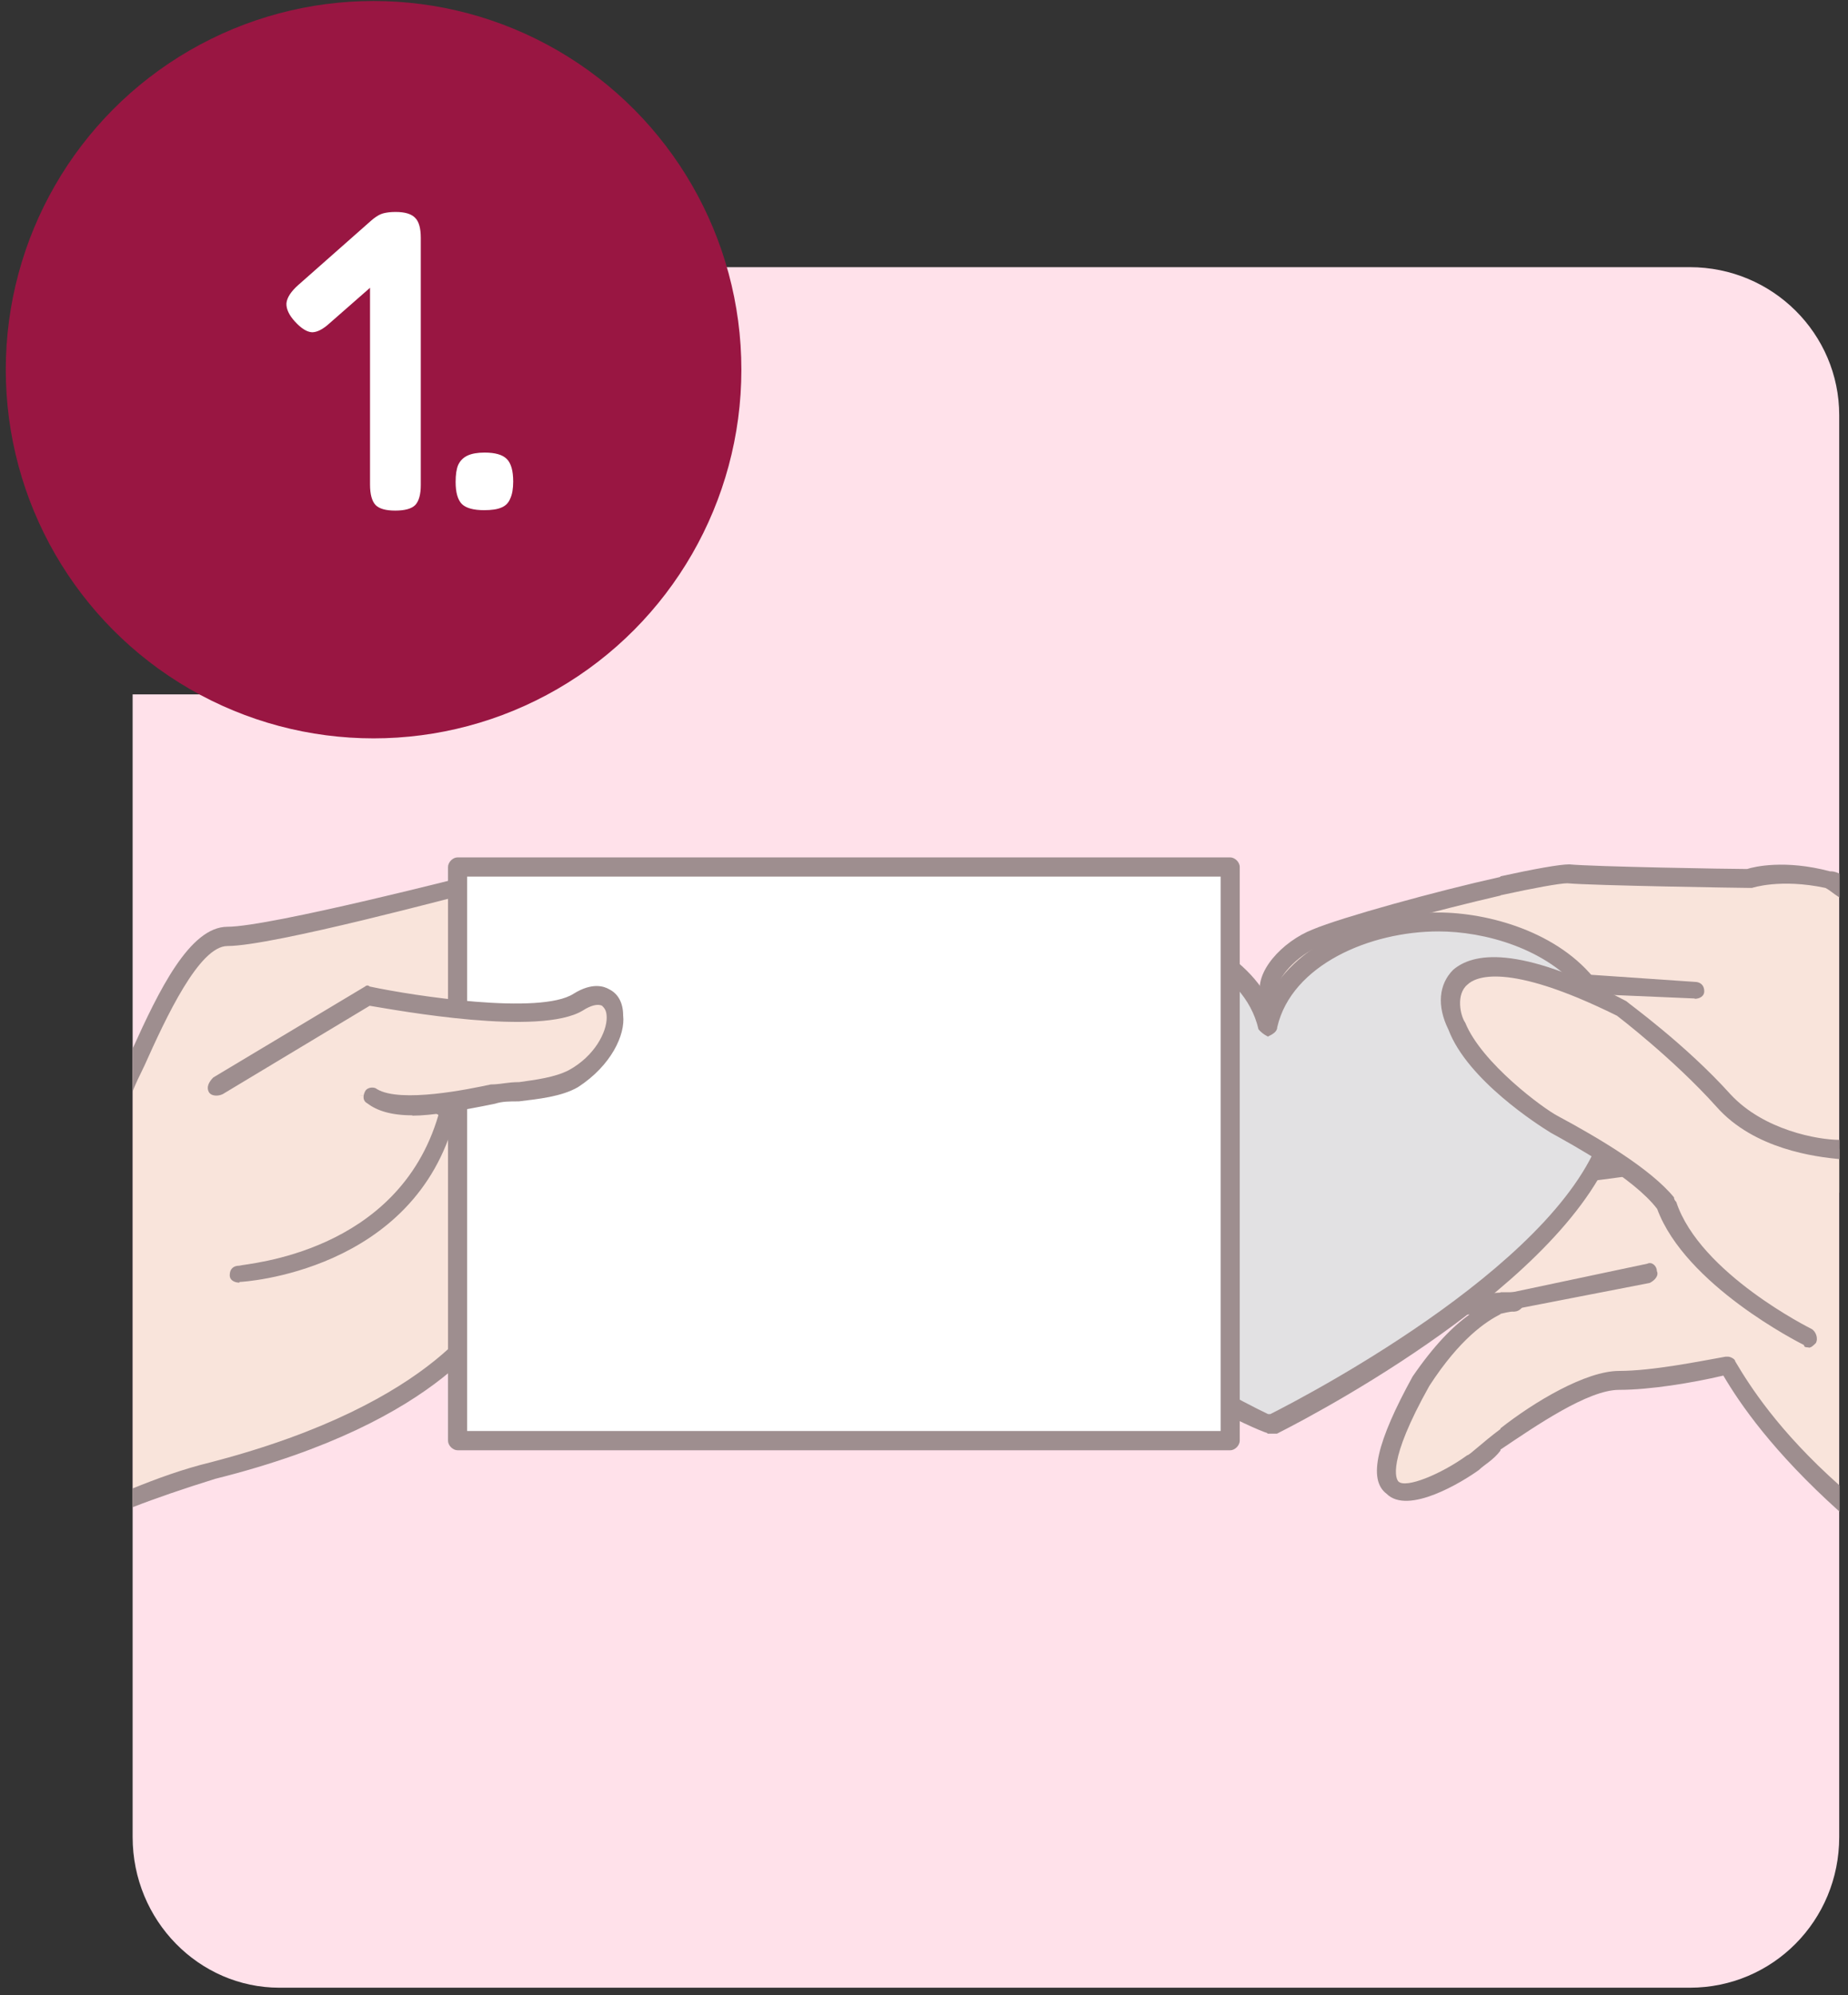 <svg width="202" height="218" viewBox="0 0 202 218" fill="none" xmlns="http://www.w3.org/2000/svg">
<rect x="0" y="0" width="202" height="218" fill="#333333" stroke="none"/>
<g clip-path="url(#clip0_2058_78)">
<path d="M58.543 29.157V61.006C58.543 69.349 51.814 75.878 43.789 75.878H14.498V200.734C14.498 209.875 21.767 217.202 30.547 217.202H184.703C193.771 217.202 201.04 209.875 201.04 200.734V45.372C201.04 36.485 193.771 29.194 184.703 29.194H58.543V29.157Z" fill="#FFE1EA"/>
<path d="M14.498 163.662C16.837 162.61 19.932 161.558 23.314 160.796C49.475 154.013 53.901 142.768 53.901 142.768L86.538 99.928L74.628 97.062L52.102 96.264C52.102 96.264 29.827 102.286 24.898 102.286C21.011 102.286 17.125 110.919 14.534 116.904V163.662H14.498Z" fill="#F9E4DB"/>
<path d="M14.498 162.646C17.089 161.594 19.932 160.542 23.063 159.78C48.18 153.251 53.109 142.55 53.109 142.296V142.042L84.704 100.762L74.34 98.151L52.318 97.353C50.231 97.86 29.792 103.374 24.862 103.374C21.767 103.374 18.133 111.209 15.794 116.433C15.29 117.485 14.75 118.537 14.498 119.298V114.583C17.341 108.307 20.724 101.27 24.862 101.27C29.54 101.27 51.814 95.539 51.814 95.539H52.318L74.592 96.047L86.755 99.166C87.007 99.166 87.258 99.42 87.258 99.674C87.51 99.928 87.258 100.472 87.258 100.726L54.873 143.312C54.081 144.618 48.647 155.319 23.53 161.594C20.148 162.646 17.053 163.698 14.462 164.714V162.61L14.498 162.646Z" fill="#9E8E8F"/>
<path d="M164.768 122.672L181.608 126.843C181.608 126.843 171.497 128.403 164.768 129.201V142.26V156.624C168.402 154.013 173.584 150.893 176.93 150.893C180.565 150.893 185.495 150.095 188.841 149.333C190.389 152.199 193.771 157.423 201.004 163.952V96.845C200.5 96.591 199.96 96.337 199.708 96.047C194.275 94.995 191.144 96.047 191.144 96.047C191.144 96.047 174.304 95.793 171.461 95.539C170.417 95.539 168.078 96.047 164.732 96.591V122.708L164.768 122.672ZM159.874 129.709C157.535 129.963 151.598 131.015 148.215 131.523C150.302 130.217 152.353 128.113 152.353 128.113L160.378 121.33L164.768 122.636V96.518C157.787 98.078 147.423 100.944 143.789 102.54C138.607 104.644 133.929 112.189 148.467 111.427C149.511 111.173 150.266 111.173 151.31 111.173C147.927 115.345 146.128 121.366 146.128 121.366C142.746 130.507 143.537 132.865 145.336 132.611C140.407 138.633 138.607 142.26 138.355 144.364V145.162C138.859 148.281 145.624 145.67 147.675 144.364C150.77 142.804 162.177 142.26 164.768 142.26V129.201C162.681 129.455 160.63 129.709 159.838 129.709H159.874ZM164.768 142.26V156.624C162.681 158.438 160.882 159.744 160.882 159.744C160.882 159.744 144.293 170.989 155.448 150.857C159.838 144.074 163.472 142.514 164.768 142.224V142.26Z" fill="#F9E4DB"/>
<path d="M164.013 158.438V156.08C167.647 153.215 173.333 149.805 176.967 149.805C180.601 149.805 185.783 148.753 188.626 148.245H188.878C189.13 148.245 189.669 148.499 189.669 148.753C191.217 151.365 194.347 156.334 201.076 162.32V165.185C193.808 158.656 190.209 153.432 188.374 150.313C184.992 151.111 180.35 151.873 176.967 151.873C173.585 151.873 167.899 155.79 164.013 158.402V158.438ZM164.013 143.566V141.208H165.56C166.064 141.208 166.352 141.716 166.604 142.26C166.604 142.768 166.1 143.312 165.56 143.312C165.308 143.312 165.056 143.312 164.013 143.566ZM164.013 130.253V128.149C167.647 127.895 172.577 127.097 176.175 126.59L164.013 123.47V121.366L181.897 126.082C182.149 126.082 182.689 126.59 182.689 127.134C182.437 127.388 182.185 127.932 181.645 127.932C181.141 128.186 170.49 129.492 164.013 130.29V130.253ZM164.013 97.86V95.757C167.647 94.959 170.49 94.451 171.533 94.451C174.124 94.705 189.166 94.959 190.965 94.959C191.757 94.705 195.103 93.907 200.033 95.212C200.285 95.212 200.537 95.212 201.076 95.466V98.078C200.285 97.57 200.033 97.28 199.529 97.026C194.599 95.974 191.505 97.026 191.505 97.026H191.253C190.461 97.026 174.16 96.772 171.318 96.518C170.526 96.518 167.683 97.026 164.049 97.824L164.013 97.86ZM164.013 95.757V97.86C157.284 99.42 147.424 102.032 144.329 103.338C141.739 104.39 139.4 107.002 139.651 108.307C140.155 109.613 142.494 110.665 148.216 110.411L151.31 110.157C151.814 110.157 152.102 110.411 152.354 110.665C152.354 110.919 152.354 111.463 152.102 111.717C149.007 115.889 147.172 121.656 147.172 121.91C144.078 129.745 144.833 131.305 145.085 131.559H145.337C145.841 131.559 146.129 131.813 146.381 132.357C146.632 132.611 146.381 133.155 146.129 133.409C138.104 143.348 139.148 145.162 139.4 145.416C140.191 146.214 144.329 145.162 147.172 143.602C150.267 141.788 160.378 141.498 164.013 141.244V143.602C162.465 144.4 159.623 146.214 156.24 151.437C151.562 159.78 152.606 161.63 152.858 161.884C153.649 162.682 157.536 161.086 160.378 159.019C160.63 159.019 161.926 157.713 164.013 156.153V158.511C163.221 159.563 162.214 160.071 161.674 160.615C159.875 161.921 153.901 165.584 151.562 163.226C149.475 161.667 150.519 157.495 154.405 150.422C156.744 147.012 158.795 144.944 160.63 143.638C155.952 143.892 150.015 144.436 148.18 145.452C148.18 145.452 140.155 149.624 137.816 146.758C136.269 144.654 138.068 140.483 143.79 133.191C143.538 133.191 143.538 132.938 143.538 132.938C142.746 131.886 141.99 129.528 145.085 121.185C145.337 120.931 146.632 116.469 149.223 112.298H148.432C141.954 112.805 138.32 111.79 137.816 108.888C137.025 106.276 140.155 102.866 143.502 101.56C146.596 100.255 156.96 97.389 163.977 95.829L164.013 95.757ZM164.013 121.366V123.47L160.63 122.672L152.858 128.947C152.858 128.947 152.606 129.455 152.066 129.745C154.909 129.492 158.291 128.947 159.839 128.693C160.63 128.693 162.178 128.44 163.977 128.186V130.29C162.178 130.543 160.594 130.797 159.839 130.797C157.5 131.051 150.519 132.103 148.432 132.611H148.18C147.928 132.611 147.388 132.357 147.388 131.813C147.136 131.559 147.136 131.015 147.64 130.761C149.439 129.455 151.526 127.642 151.526 127.351L159.803 120.568C160.054 120.568 160.306 120.314 160.594 120.568L163.977 121.366H164.013Z" fill="#9E8E8F"/>
<path d="M157.284 100.726C149.763 100.726 140.443 104.39 138.644 112.225C136.845 104.644 127.489 101.27 120.256 101.27C111.98 101.27 97.19 106.24 101.076 123.216C105.215 139.938 139.148 156.117 139.148 155.609C143.826 153.251 172.577 138.125 176.211 122.708C180.349 105.986 165.596 100.762 157.284 100.762V100.726Z" fill="#E2E1E3"/>
<path d="M138.608 154.521H138.86C143.538 152.163 171.749 137.29 175.384 122.672C176.679 116.941 175.887 112.225 173.045 108.561C169.158 103.592 162.177 101.778 157.248 101.778C149.727 101.778 141.199 105.442 139.615 112.225C139.615 112.733 139.112 113.023 138.572 113.277V109.105C141.954 102.576 150.231 99.71 157.212 99.71C162.645 99.71 170.418 101.814 174.556 107.292C177.938 111.463 178.694 116.687 177.147 122.962C173.512 138.633 145.265 153.795 139.579 156.661H138.536V154.557L138.608 154.521ZM120.22 102.286C115.29 102.286 108.309 103.846 104.423 109.069C101.58 112.479 100.788 117.158 102.084 122.926C105.718 137.544 134.218 152.453 138.608 154.521V156.625C134.47 155.319 103.883 139.648 100.249 123.47C98.701 117.195 99.457 111.717 102.588 107.8C106.978 102.068 114.75 100.218 120.22 100.218C127.201 100.218 135.261 103.084 138.608 109.105V113.277C138.104 113.023 137.816 112.769 137.564 112.479C136.017 105.696 127.453 102.286 120.22 102.286Z" fill="#9E8E8F"/>
<path d="M134.469 94.741H50.015V157.422H134.469V94.741Z" fill="white"/>
<path d="M92.224 156.37H133.426V95.793H92.224V93.689H134.47C134.973 93.689 135.513 94.197 135.513 94.741V157.422C135.513 157.93 135.009 158.474 134.47 158.474H92.224V156.37ZM51.058 156.37H92.26V158.474H50.015C49.511 158.474 48.971 157.967 48.971 157.422V94.741C48.971 94.233 49.475 93.689 50.015 93.689H92.26V95.793H51.058V156.37Z" fill="#9E8E8F"/>
<path d="M197.693 146.177C197.693 146.177 184.991 139.902 182.148 131.559C179.557 128.149 173.08 124.522 169.986 122.672C168.438 121.874 161.169 116.94 159.118 112.225C157.031 106.747 160.414 101.524 177.254 110.121C177.254 110.121 183.48 114.546 188.409 120.06C192.296 124.485 198.773 125.537 201.112 125.537V129.963L197.729 146.141L197.693 146.177Z" fill="#F9E4DB"/>
<path d="M197.693 147.23C197.441 147.23 197.189 147.23 197.189 146.976C196.686 146.722 184.235 140.446 181.141 132.103C178.55 128.693 171.821 125.066 169.482 123.76C168.186 122.962 160.414 118.029 158.327 112.515C157.031 109.903 157.283 107.546 158.83 105.986C160.917 104.172 165.811 103.12 177.758 109.396C178.01 109.65 184.235 114.111 189.165 119.589C192.799 123.506 198.737 124.558 201.076 124.558V126.662C198.485 126.408 191.756 125.61 187.618 120.931C182.94 115.707 176.75 110.992 176.75 110.992C164.588 104.97 161.205 106.82 160.414 107.582C159.118 108.634 159.622 110.992 160.162 111.753C161.961 116.179 168.726 121.148 170.273 121.946C174.663 124.304 180.385 127.678 182.976 130.834C182.976 131.003 183.06 131.172 183.228 131.341C185.818 139.177 197.981 145.198 197.981 145.198C198.485 145.452 198.773 146.25 198.485 146.758C198.233 147.012 197.981 147.266 197.693 147.266V147.23Z" fill="#9E8E8F"/>
<path d="M165.56 143.312C165.056 143.312 164.516 142.804 164.516 142.26C164.264 141.752 164.768 141.208 165.308 141.208L180.061 138.088C180.565 137.834 181.105 138.342 181.105 138.886C181.357 139.394 180.853 139.938 180.313 140.192L165.56 143.058V143.312Z" fill="#9E8E8F"/>
<path d="M185.243 109.105L173.333 108.598C172.829 108.598 172.541 108.09 172.541 107.546C172.541 107.001 173.045 106.494 173.585 106.494L185.243 107.292C185.747 107.292 186.287 107.546 186.287 108.344C186.287 108.851 185.783 109.142 185.243 109.142V109.105Z" fill="#9E8E8F"/>
<path d="M26.157 139.14C26.157 139.14 44.545 138.342 48.971 121.91C49.474 119.045 29.539 118.247 30.043 115.381L26.157 139.14Z" fill="#F9E4DB"/>
<path d="M26.157 140.156C25.653 140.156 25.113 139.902 25.113 139.358C25.113 138.56 25.617 138.306 26.157 138.306C26.948 138.052 43.501 137 47.927 121.838C46.884 121.04 42.494 120.278 39.651 119.734C32.67 118.428 28.784 117.376 29.036 115.018C29.287 114.51 29.827 114.22 30.331 114.22C30.835 114.22 31.123 114.728 31.123 115.272C31.626 116.07 36.808 117.086 40.191 117.63C45.624 118.682 48.755 119.19 49.762 120.749C50.014 121.003 50.014 121.547 49.762 122.055C45.372 139.031 26.445 140.083 26.193 140.083L26.157 140.156Z" fill="#9E8E8F"/>
<path d="M23.854 118.754L40.443 108.561C40.443 108.561 58.327 112.479 63.257 109.359C68.186 106.494 69.23 113.785 62.753 117.993C60.414 119.298 56.528 119.045 53.937 119.552C48.251 120.858 43.069 121.366 40.731 119.806L23.89 118.754H23.854Z" fill="#F9E4DB"/>
<path d="M45.085 121.874C42.746 121.874 41.199 121.366 40.155 120.568C39.651 120.314 39.651 119.77 39.903 119.262C40.155 118.754 40.947 118.754 41.199 119.008C43.789 120.568 51.31 119.008 53.649 118.5C54.693 118.5 55.448 118.246 56.744 118.246C58.543 117.992 60.63 117.738 62.177 116.94C65.02 115.381 66.316 112.769 66.316 111.209C66.316 110.411 66.064 110.157 65.812 109.903C65.308 109.649 64.516 109.903 63.725 110.411C59.047 113.277 43.502 110.411 40.407 109.903L24.358 119.552C23.854 119.806 23.063 119.806 22.811 119.298C22.559 118.79 22.811 118.246 23.314 117.738L39.903 107.799C39.903 107.799 40.155 107.545 40.407 107.799C45.337 108.851 59.047 110.919 62.681 108.597C64.768 107.292 66.064 107.799 66.567 108.09C67.611 108.597 68.115 109.649 68.115 110.955C68.367 113.059 66.819 116.433 63.185 118.79C61.386 119.842 58.795 120.096 56.708 120.35C55.664 120.35 54.909 120.35 54.117 120.604C50.231 121.402 47.136 121.91 45.049 121.91L45.085 121.874Z" fill="#9E8E8F"/>
</g>
<ellipse cx="40.835" cy="40.396" rx="40.203" ry="40.287" fill="#991642"/>
<path d="M52.926 55.748C51.776 55.748 50.968 55.53 50.502 55.095C50.036 54.629 49.803 53.821 49.803 52.671C49.803 51.863 49.896 51.241 50.082 50.806C50.3 50.34 50.642 49.998 51.108 49.781C51.574 49.563 52.196 49.454 52.973 49.454C54.123 49.454 54.931 49.687 55.397 50.154C55.863 50.62 56.096 51.443 56.096 52.624C56.096 53.401 55.987 54.023 55.77 54.489C55.584 54.955 55.257 55.282 54.791 55.468C54.356 55.655 53.734 55.748 52.926 55.748Z" fill="white"/>
<path d="M43.197 55.794C42.172 55.794 41.457 55.592 41.053 55.188C40.649 54.753 40.447 54.007 40.447 52.951V25.912C40.447 24.886 40.649 24.171 41.053 23.767C41.457 23.363 42.187 23.161 43.244 23.161C44.27 23.161 44.984 23.379 45.389 23.814C45.793 24.218 45.995 24.948 45.995 26.005V52.997C45.995 54.023 45.793 54.753 45.389 55.188C44.984 55.592 44.254 55.794 43.197 55.794ZM36.018 35.329C35.303 35.981 34.666 36.308 34.107 36.308C33.547 36.277 32.926 35.888 32.242 35.142C31.589 34.428 31.279 33.759 31.31 33.138C31.372 32.516 31.807 31.848 32.615 31.133L40.587 24.094C41.302 23.472 41.939 23.192 42.498 23.255C43.089 23.286 43.71 23.659 44.363 24.373C45.047 25.088 45.358 25.756 45.295 26.378C45.233 27 44.782 27.668 43.943 28.383L36.018 35.329Z" fill="white"/>
<defs>
<clipPath id="clip0_2058_78">
<rect width="200" height="199" fill="white" transform="translate(1.04 18.202)"/>
</clipPath>
</defs>
</svg>
